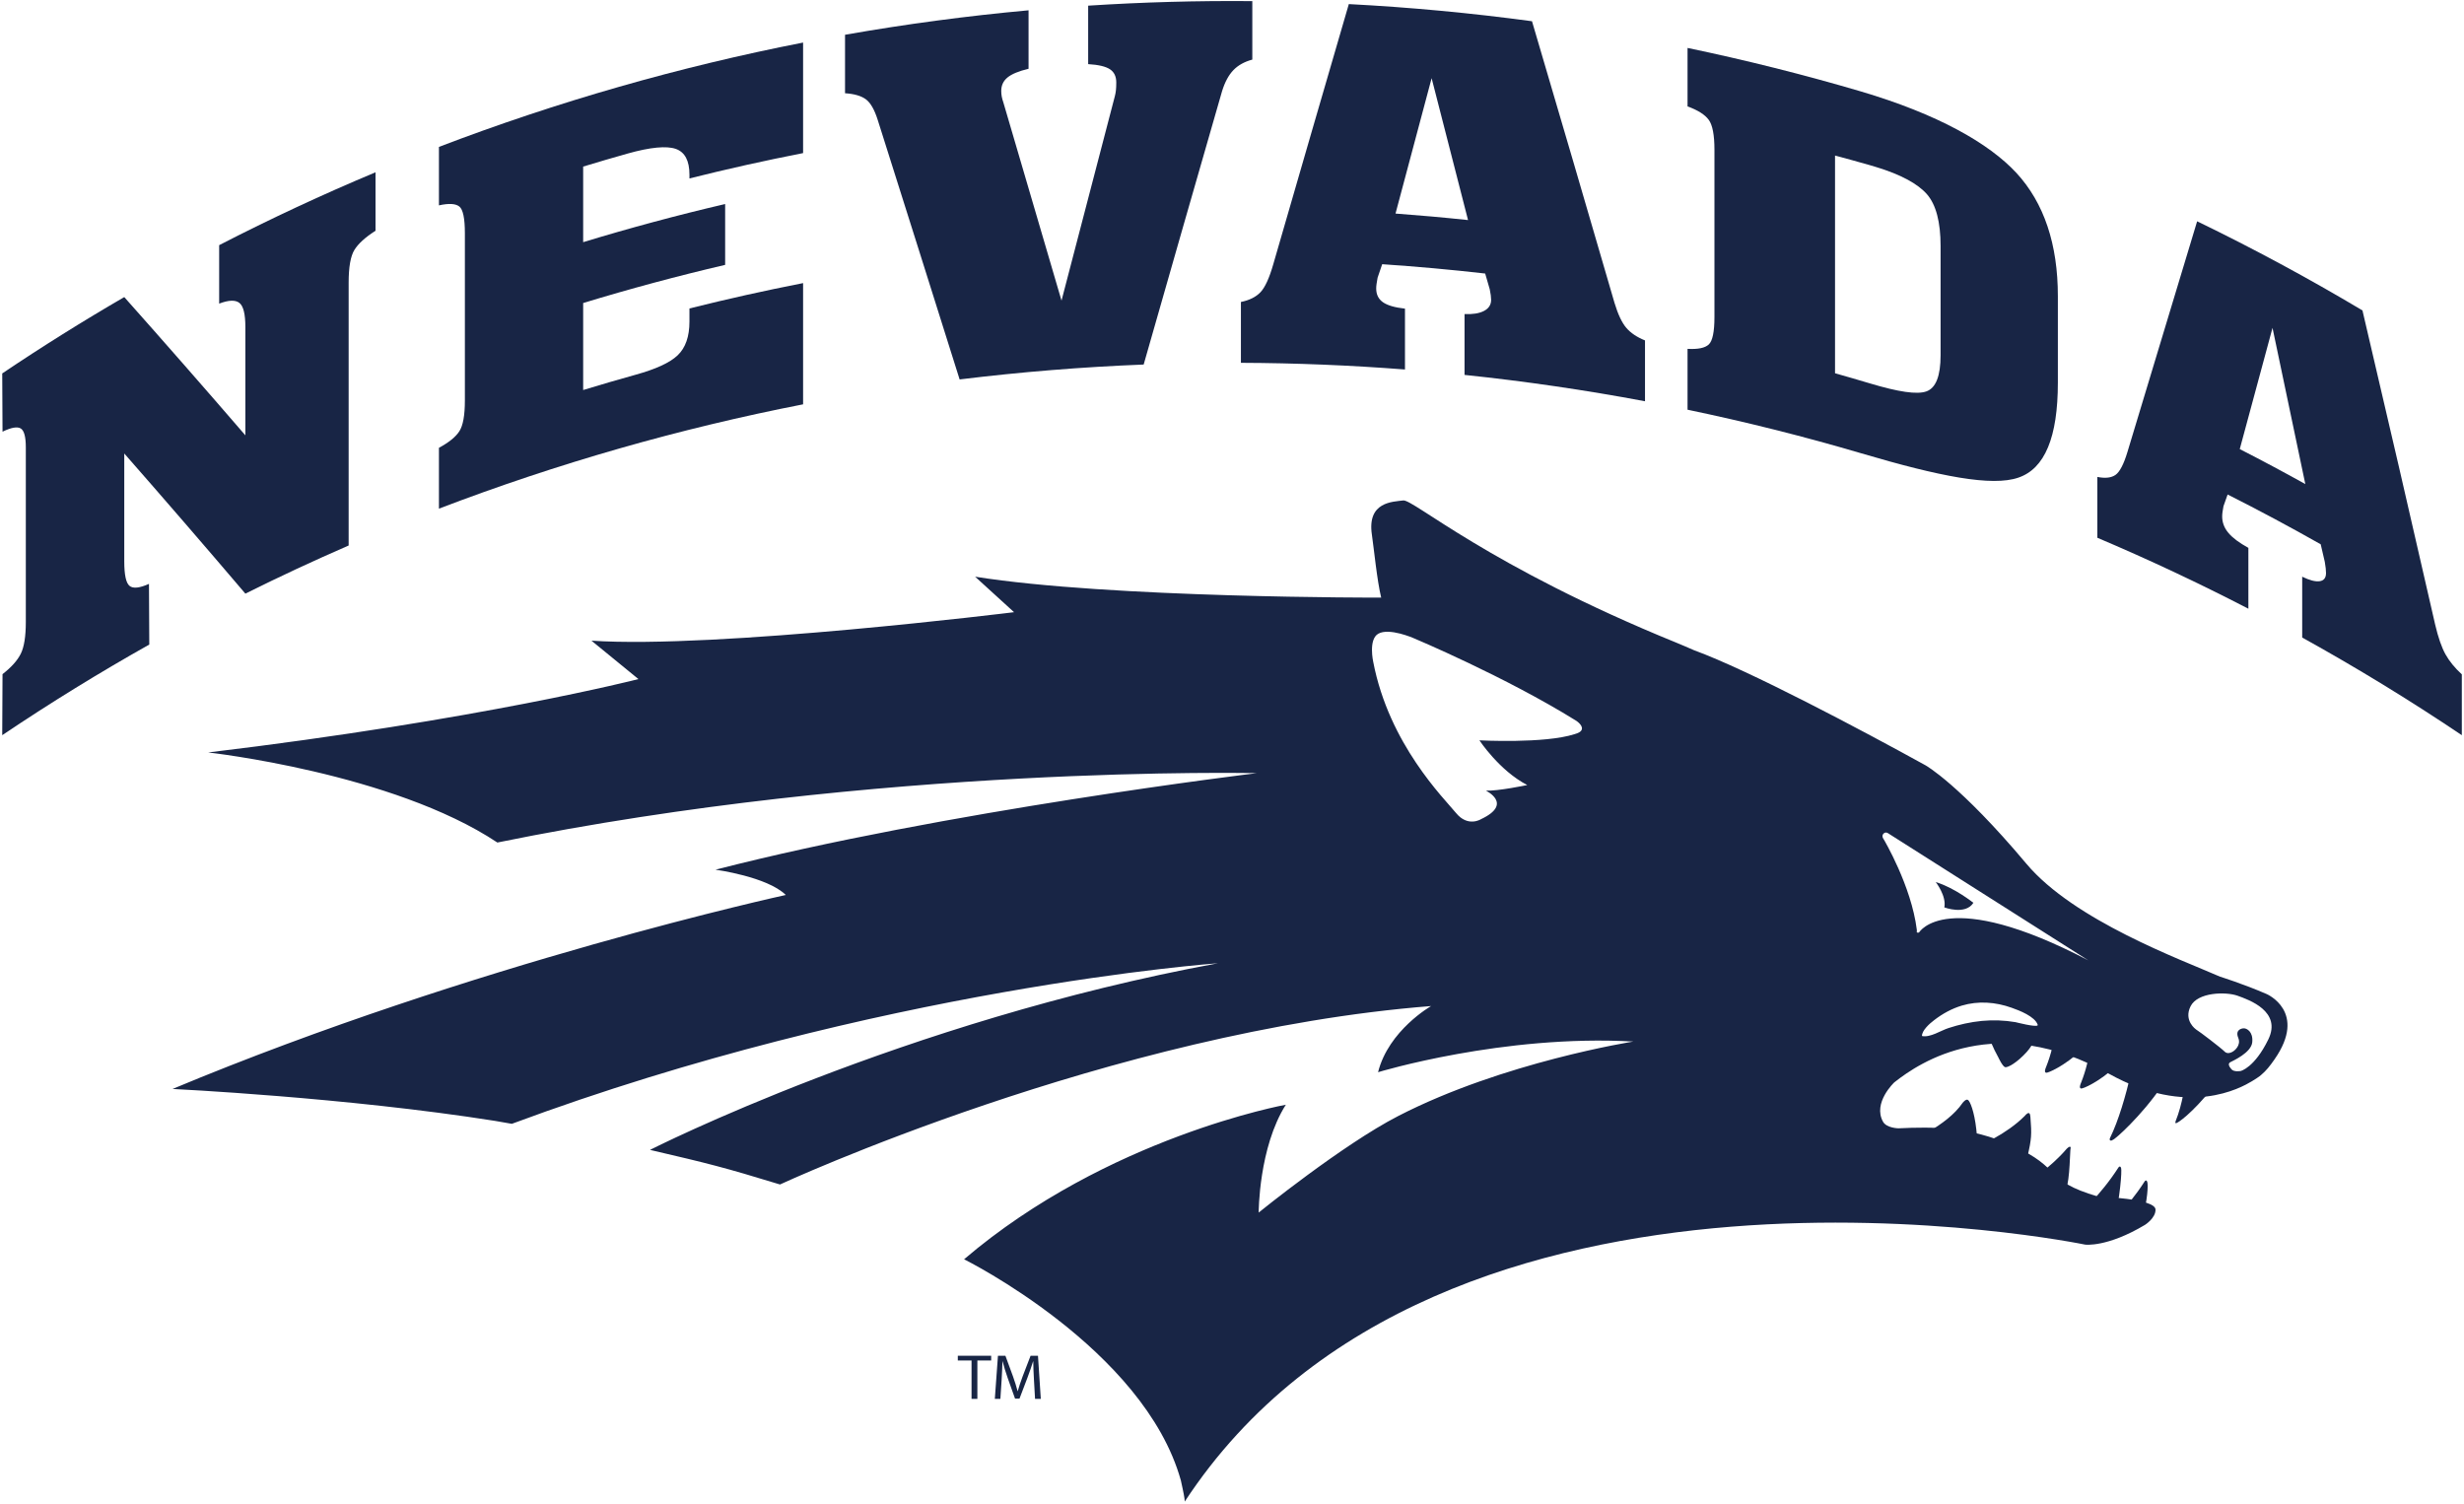 <svg width="847" height="517" viewBox="0 0 847 517" fill="none" xmlns="http://www.w3.org/2000/svg">
<path d="M333.965 467.676H329.246V466.048H340.715V467.676H335.97V480.872H333.965V467.676Z" fill="#182545"/>
<path d="M355.428 474.361C355.318 472.296 355.181 469.787 355.181 467.96H355.131C354.588 469.68 353.96 471.546 353.185 473.596L350.451 480.786H348.924L346.406 473.726C345.679 471.615 345.076 469.719 344.64 467.96H344.595C344.545 469.81 344.436 472.28 344.298 474.516L343.882 480.872H341.973L343.047 466.048H345.61L348.244 473.222C348.894 475.049 349.394 476.672 349.799 478.209H349.852C350.269 476.722 350.814 475.088 351.504 473.222L354.261 466.048H356.805L357.777 480.872H355.798L355.428 474.361Z" fill="#182545"/>
<path d="M683.392 354.951C684.162 357.909 684.951 359.855 686.918 363.471C686.918 363.471 688.399 366.672 689.285 366.854C690.165 367.024 693.255 365.417 696.726 361.575C697.983 360.195 699.057 358.33 699.919 356.495C701.467 353.278 682.475 351.535 683.392 354.951Z" fill="#182545"/>
<path d="M656.096 392.45C656.096 392.45 669.151 387.199 674.638 379.129C674.638 379.129 675.731 377.682 676.453 378.085C677.2 378.481 678.662 382.064 679.348 388.148C680.04 394.187 679.852 399.328 679.852 399.328C679.852 399.328 679.998 400.237 678.42 399.567C676.854 398.879 656.096 392.45 656.096 392.45Z" fill="#182545"/>
<path d="M718.473 360.23C718.066 363.346 717.18 367.699 715.305 372.348C715.305 372.348 714.285 374.52 715.778 374.123C717.289 373.755 723.82 370.622 730.108 363.805C730.108 363.805 730.8 363.324 729.769 362.693C728.706 362.114 718.843 357.353 718.473 360.23Z" fill="#182545"/>
<path d="M706.449 354.804C706.055 357.903 705.168 362.25 703.293 366.915C703.293 366.915 702.273 369.09 703.766 368.704C705.284 368.311 711.809 365.201 718.103 358.379C718.103 358.379 718.795 357.892 717.757 357.286C716.713 356.683 706.832 351.921 706.449 354.804Z" fill="#182545"/>
<path d="M726.272 391.83C726.867 391.853 736.032 383.714 743.127 373.34C745.78 369.521 734.478 360.627 732.469 369.17C730.721 376.586 728.287 385.162 725.289 391.251C725.289 391.251 725.022 391.807 725.41 392.023C725.805 392.246 726.272 391.83 726.272 391.83Z" fill="#182545"/>
<path d="M751.127 372.284C751.127 372.284 750.296 379.446 747.868 385.417C747.868 385.417 747.649 386.053 747.941 386.116C748.438 386.223 753.482 382.829 760.766 373.698L751.127 372.284Z" fill="#182545"/>
<path d="M680.666 393.658C680.666 393.658 689.613 389.987 695.949 383.664C695.949 383.664 696.823 382.556 697.357 382.624C697.8 382.67 697.879 383.245 697.958 384.066C698.432 389.953 698.359 391.524 696.926 397.619L680.666 393.658Z" fill="#182545"/>
<path d="M696.926 406.518C696.926 406.518 704.919 401.41 710.461 394.861C710.461 394.861 711.383 393.941 711.687 394.255C711.887 394.436 711.748 394.577 711.687 395.405C711.311 402.636 711.292 408.25 708.488 413.896L696.926 406.518Z" fill="#182545"/>
<path d="M714.273 417.785C714.273 417.785 721.933 411.126 728.215 401.331C728.215 401.331 728.786 400.49 729.126 401.507C729.459 402.511 728.737 412.007 726.74 419.855L714.273 417.785Z" fill="#182545"/>
<path d="M723.285 422.586C723.285 422.586 730.951 415.912 737.221 406.121C737.221 406.121 737.791 405.281 738.119 406.291C738.465 407.296 738.295 412.103 736.286 419.93L723.285 422.586Z" fill="#182545"/>
<path d="M678.352 310.35C678.352 310.35 671.894 305.167 665.418 303.221C665.418 303.221 669.169 308.034 668.362 311.921C668.362 311.921 675.603 314.668 678.352 310.35Z" fill="#182545"/>
<path d="M754.872 353.869C754.872 353.869 750.544 350.872 753.002 345.928C755.454 340.99 765.22 340.883 769.135 342.279C773.062 343.687 784.473 347.653 779.714 357.353C774.962 367.074 770.246 368.159 770.246 368.159C770.246 368.159 767.952 368.595 767.065 367.574C766.161 366.529 765.809 365.64 766.641 365.151C767.478 364.686 773.894 361.905 774.216 358.238C774.549 354.561 772.255 353.505 771.399 353.494C770.525 353.464 768.273 354.02 769.39 356.733C770.525 359.43 767.867 361.262 767.867 361.262C767.867 361.262 765.973 362.767 764.723 361.496C763.46 360.23 756.231 354.697 754.872 353.869ZM700.428 352.477C699.803 353.165 693.114 351.433 692.81 351.371C689.005 350.718 685.108 350.588 681.254 350.944C677.345 351.331 673.515 352.182 669.789 353.403C667.124 354.259 663.519 356.74 660.678 356.132C660.654 354.213 663.27 351.887 664.884 350.668C667.701 348.499 670.881 346.733 674.347 345.689C679.998 343.994 685.97 344.436 691.493 346.416C694.115 347.335 699.517 349.408 700.464 352.279C700.476 352.364 700.476 352.416 700.428 352.477ZM659.719 320.486C659.719 320.486 659.246 320.808 658.967 320.486C658.687 320.157 659.015 320.497 658.906 319.616C657.024 304.475 647.538 288.534 647.538 288.534C647.538 288.534 646.615 287.437 647.453 286.57C648.284 285.689 649.346 286.638 649.346 286.638L717.866 330.134C669.121 304.641 659.719 320.486 659.719 320.486ZM509.136 281.575C509.136 281.575 504.619 284.498 500.513 279.476C496.387 274.441 477.496 255.836 472.05 227.539C472.05 227.539 470.324 219.866 473.75 217.864C477.527 215.671 485.943 219.376 485.943 219.376C485.943 219.376 517.399 232.572 541.854 247.782C541.854 247.782 544.766 249.677 543.474 251.246C542.874 251.973 541.25 252.372 541.25 252.372C530.925 255.696 508.55 254.493 508.55 254.493C508.55 254.493 515.431 264.947 524.997 269.862C524.997 269.862 514.743 272.011 510.755 271.78C510.755 271.78 520.303 276.302 509.136 281.575ZM170.971 289.623C302.432 262.79 431.998 265.78 431.998 265.78C431.998 265.78 324.557 278.731 245.952 298.965C245.952 298.965 263.71 301.349 270.116 307.653C270.116 307.653 163.408 330.872 59.312 374.334C59.312 374.334 118.882 377.199 170.189 385.315L175.94 386.321C302.126 339.446 418.667 331.126 418.667 331.126C310.548 351.001 223.437 395.281 223.437 395.281C243.417 399.934 248.863 401.274 268.122 407.171C268.122 407.171 381.836 354.463 491.947 345.837C491.947 345.837 477.33 354.141 473.71 368.573C473.71 368.573 516.746 355.485 561.457 358.039C561.457 358.039 516.746 365.065 480.708 383.601C461.357 393.555 432.669 416.825 432.669 416.825C432.669 416.825 432.669 394.463 442.01 379.753C442.01 379.753 380.625 390.888 331.402 432.886C331.402 432.886 393.274 463.551 405.925 508.92C405.925 508.92 407.056 513.971 407.16 515.072L407.255 516.173C495.337 381.985 716.755 427.842 716.755 427.842C716.755 427.842 724.263 428.886 737.367 421.036C737.367 421.036 741.051 418.698 740.96 415.78C740.845 411.932 721.228 411.342 721.228 411.342C701.945 405.673 709.562 401.728 691.542 393.703C677.121 387.263 664.563 387.296 652.588 387.864C652.588 387.864 648.533 387.812 647.289 385.598C643.671 379.083 651.155 372.08 651.155 372.08C660.083 364.986 686.328 347.58 724.888 369.072C752.232 384.338 770.343 373.919 774.082 371.689C776.844 370.014 777.275 369.51 777.275 369.51C779.004 368.057 780.273 366.457 781.845 364.191C793.322 347.755 779.132 341.694 779.132 341.694C771.15 338.231 763.163 335.746 763.163 335.746C749.719 329.851 713.016 316.468 696.586 296.933C673.643 269.616 661.892 263.076 661.892 263.076C639.872 250.933 601.175 230.397 582.303 223.51C580.52 222.745 578.07 221.648 576.276 220.937C511.561 194.595 485.794 171.543 482.34 172.032C478.866 172.51 469.88 172.381 471.588 183.805C472.339 188.992 473.335 199.401 474.781 205.437C474.781 205.437 381.62 205.653 335.195 198.243L348.582 210.443C348.582 210.443 246.362 223.108 203.318 220.236L219.463 233.439C219.463 233.439 165.086 247.432 71.554 258.661C71.554 258.661 134.942 265.673 170.971 289.623Z" fill="#182545"/>
<path d="M0.768 252.724C0.803 245.732 0.839 238.735 0.87 231.741C3.909 229.366 6.01 227.033 7.157 224.697C8.3 222.361 8.876 218.749 8.876 213.845L8.876 153.791C8.876 150.145 8.286 147.968 7.103 147.273C5.924 146.583 3.84 146.946 0.87 148.399C0.839 141.723 0.803 135.046 0.768 128.37C14.512 119.119 28.503 110.372 42.716 102.125C56.397 117.503 70.278 133.344 84.345 149.65V112.393C84.345 107.979 83.667 105.228 82.309 104.138C80.947 103.051 78.621 103.114 75.338 104.372L75.338 84.277C92.975 75.187 110.909 66.835 129.087 59.226V79.325C125.552 81.573 123.131 83.781 121.82 85.927C120.504 88.072 119.849 91.816 119.849 97.155V187.523C107.9 192.715 96.057 198.229 84.345 204.066C70.278 187.543 56.397 171.485 42.716 155.889L42.716 192.981C42.716 197.614 43.321 200.42 44.54 201.407C45.756 202.395 47.975 202.154 51.209 200.715C51.245 207.668 51.28 214.617 51.316 221.568C34.138 231.233 17.274 241.614 0.768 252.724Z" fill="#182545"/>
<path d="M150.885 174.853V153.936C154.311 152.086 156.656 150.193 157.917 148.224C159.173 146.261 159.802 142.749 159.802 137.682V80.161C159.802 75.094 159.173 72.045 157.917 71.012C156.656 69.984 154.311 69.832 150.885 70.599L150.885 50.497C191.658 34.91 233.561 22.951 276.065 14.63V52.624C262.982 55.187 249.954 58.09 236.999 61.341V60.033C236.999 55.243 235.427 52.281 232.295 51.182C229.154 50.086 223.591 50.574 215.635 52.817C210.563 54.247 205.506 55.729 200.463 57.266V83.248C216.604 78.331 232.883 73.961 249.269 70.136V91.053C232.883 94.878 216.604 99.248 200.463 104.168V134.073C206.438 132.247 212.431 130.506 218.444 128.833C225.394 126.903 230.233 124.715 232.94 122.14C235.645 119.566 236.999 115.707 236.999 110.531V106.036C249.954 102.783 262.982 99.882 276.065 97.318V138.987C233.561 147.307 191.658 159.262 150.885 174.853Z" fill="#182545"/>
<path d="M329.871 130.433C320.466 100.513 311.075 70.765 301.707 41.194C300.59 37.67 299.239 35.319 297.646 34.138C296.05 32.96 293.66 32.258 290.48 32.054V11.952C311.399 8.274 332.451 5.47 353.566 3.543V23.641C350.192 24.44 347.786 25.446 346.344 26.624C344.898 27.804 344.177 29.352 344.177 31.259C344.177 31.965 344.239 32.628 344.358 33.242C344.481 33.856 344.659 34.503 344.898 35.187C351.555 57.816 358.223 80.533 364.895 103.337C371.004 79.827 377.119 56.392 383.238 33.032C383.397 32.426 383.518 31.766 383.599 31.053C383.677 30.34 383.719 29.441 383.719 28.349C383.719 26.279 382.992 24.765 381.543 23.809C380.097 22.851 377.602 22.256 374.06 22.045V1.947C392.847 0.737 411.663 0.217 430.481 0.387V20.487C427.741 21.228 425.566 22.447 423.956 24.131C422.339 25.82 421.052 28.22 420.084 31.33C411.099 62.499 402.118 93.827 393.137 125.312C371.998 126.147 350.89 127.854 329.871 130.433Z" fill="#182545"/>
<path d="M479.709 73.414C488.024 74.025 496.341 74.769 504.639 75.65C500.471 59.357 496.293 43.099 492.121 26.874C487.984 42.351 483.846 57.866 479.709 73.414ZM426.564 124.722V103.805C429.467 103.214 431.702 102.111 433.274 100.467C434.844 98.826 436.314 95.625 437.684 90.853C446.35 60.892 455.004 31.076 463.658 1.407C484.704 2.506 505.711 4.47 526.622 7.3C536.094 39.387 545.549 71.648 554.979 104.093C556.176 108.059 557.527 110.922 559.033 112.69C560.545 114.461 562.691 115.9 565.47 117.022V137.936C544.909 134.07 524.211 131.051 503.435 128.876V107.959C506.244 108.091 508.468 107.739 510.109 106.89C511.752 106.041 512.574 104.776 512.574 103.087C512.574 102.654 512.534 102.113 512.456 101.482C512.373 100.847 512.255 100.166 512.096 99.434C511.574 97.634 511.052 95.832 510.531 94.029C498.752 92.688 486.945 91.618 475.126 90.824C474.6 92.368 474.071 93.911 473.549 95.459C473.391 96.318 473.272 97.035 473.193 97.6C473.111 98.168 473.07 98.695 473.07 99.185C473.07 101.255 473.857 102.828 475.422 103.916C476.994 105.003 479.507 105.72 482.962 106.097V127.015C464.191 125.559 445.378 124.792 426.564 124.722Z" fill="#182545"/>
<path d="M630.793 128.311C634.811 129.441 638.823 130.604 642.817 131.802C652.534 134.713 658.974 135.712 662.215 134.538C665.456 133.371 667.077 129.237 667.077 122.097V84.597C667.077 76.318 665.511 70.37 662.397 66.779C659.265 63.196 653.463 60.011 644.923 57.423C644.146 57.192 643.369 56.958 642.592 56.726C638.659 55.607 634.732 54.52 630.793 53.468V128.311ZM639.673 155.787C619.989 149.993 600.117 145.012 580.094 140.837V119.92C583.655 120.12 586.086 119.627 587.385 118.413C588.689 117.205 589.341 114.063 589.341 108.999V51.478C589.341 46.411 588.689 42.985 587.385 41.203C586.086 39.42 583.655 37.868 580.094 36.581V16.479C600.117 20.655 619.989 25.637 639.673 31.43C665.96 39.203 683.628 49.171 693.158 59.462C702.675 69.795 707.391 84.006 707.391 101.811V131.553C707.391 150.297 702.899 161.083 693.843 164.179C684.776 167.323 666.895 163.839 639.673 155.787Z" fill="#182545"/>
<path d="M769.918 154.377C777.487 158.252 785.001 162.259 792.454 166.404C788.703 148.47 784.952 130.572 781.177 112.708C777.438 126.561 773.687 140.451 769.918 154.377ZM720.967 184.862V163.948C723.668 164.495 725.756 164.266 727.218 163.239C728.669 162.211 730.041 159.582 731.315 155.353C739.351 128.781 747.339 102.352 755.266 76.072C774.561 85.423 793.516 95.632 812.095 106.715C820.508 142.535 828.841 178.538 837.09 214.719C838.134 219.153 839.317 222.556 840.634 224.924C841.957 227.296 843.821 229.582 846.249 231.811V252.724C828.356 240.688 810.05 229.498 791.38 219.158V198.243C793.899 199.476 795.896 200 797.364 199.795C798.833 199.594 799.568 198.658 799.568 196.964C799.568 196.529 799.531 195.977 799.464 195.312C799.392 194.645 799.282 193.916 799.143 193.124C798.675 191.115 798.208 189.11 797.741 187.103C787.192 181.124 776.522 175.416 765.748 169.986C765.275 171.325 764.795 172.665 764.322 174.005C764.164 174.804 764.061 175.471 763.988 176.007C763.909 176.538 763.873 177.056 763.873 177.543C763.873 179.614 764.589 181.496 766.027 183.199C767.447 184.899 769.742 186.604 772.88 188.334V209.251C755.836 200.431 738.526 192.302 720.967 184.862Z" fill="#182545"/>
</svg>
